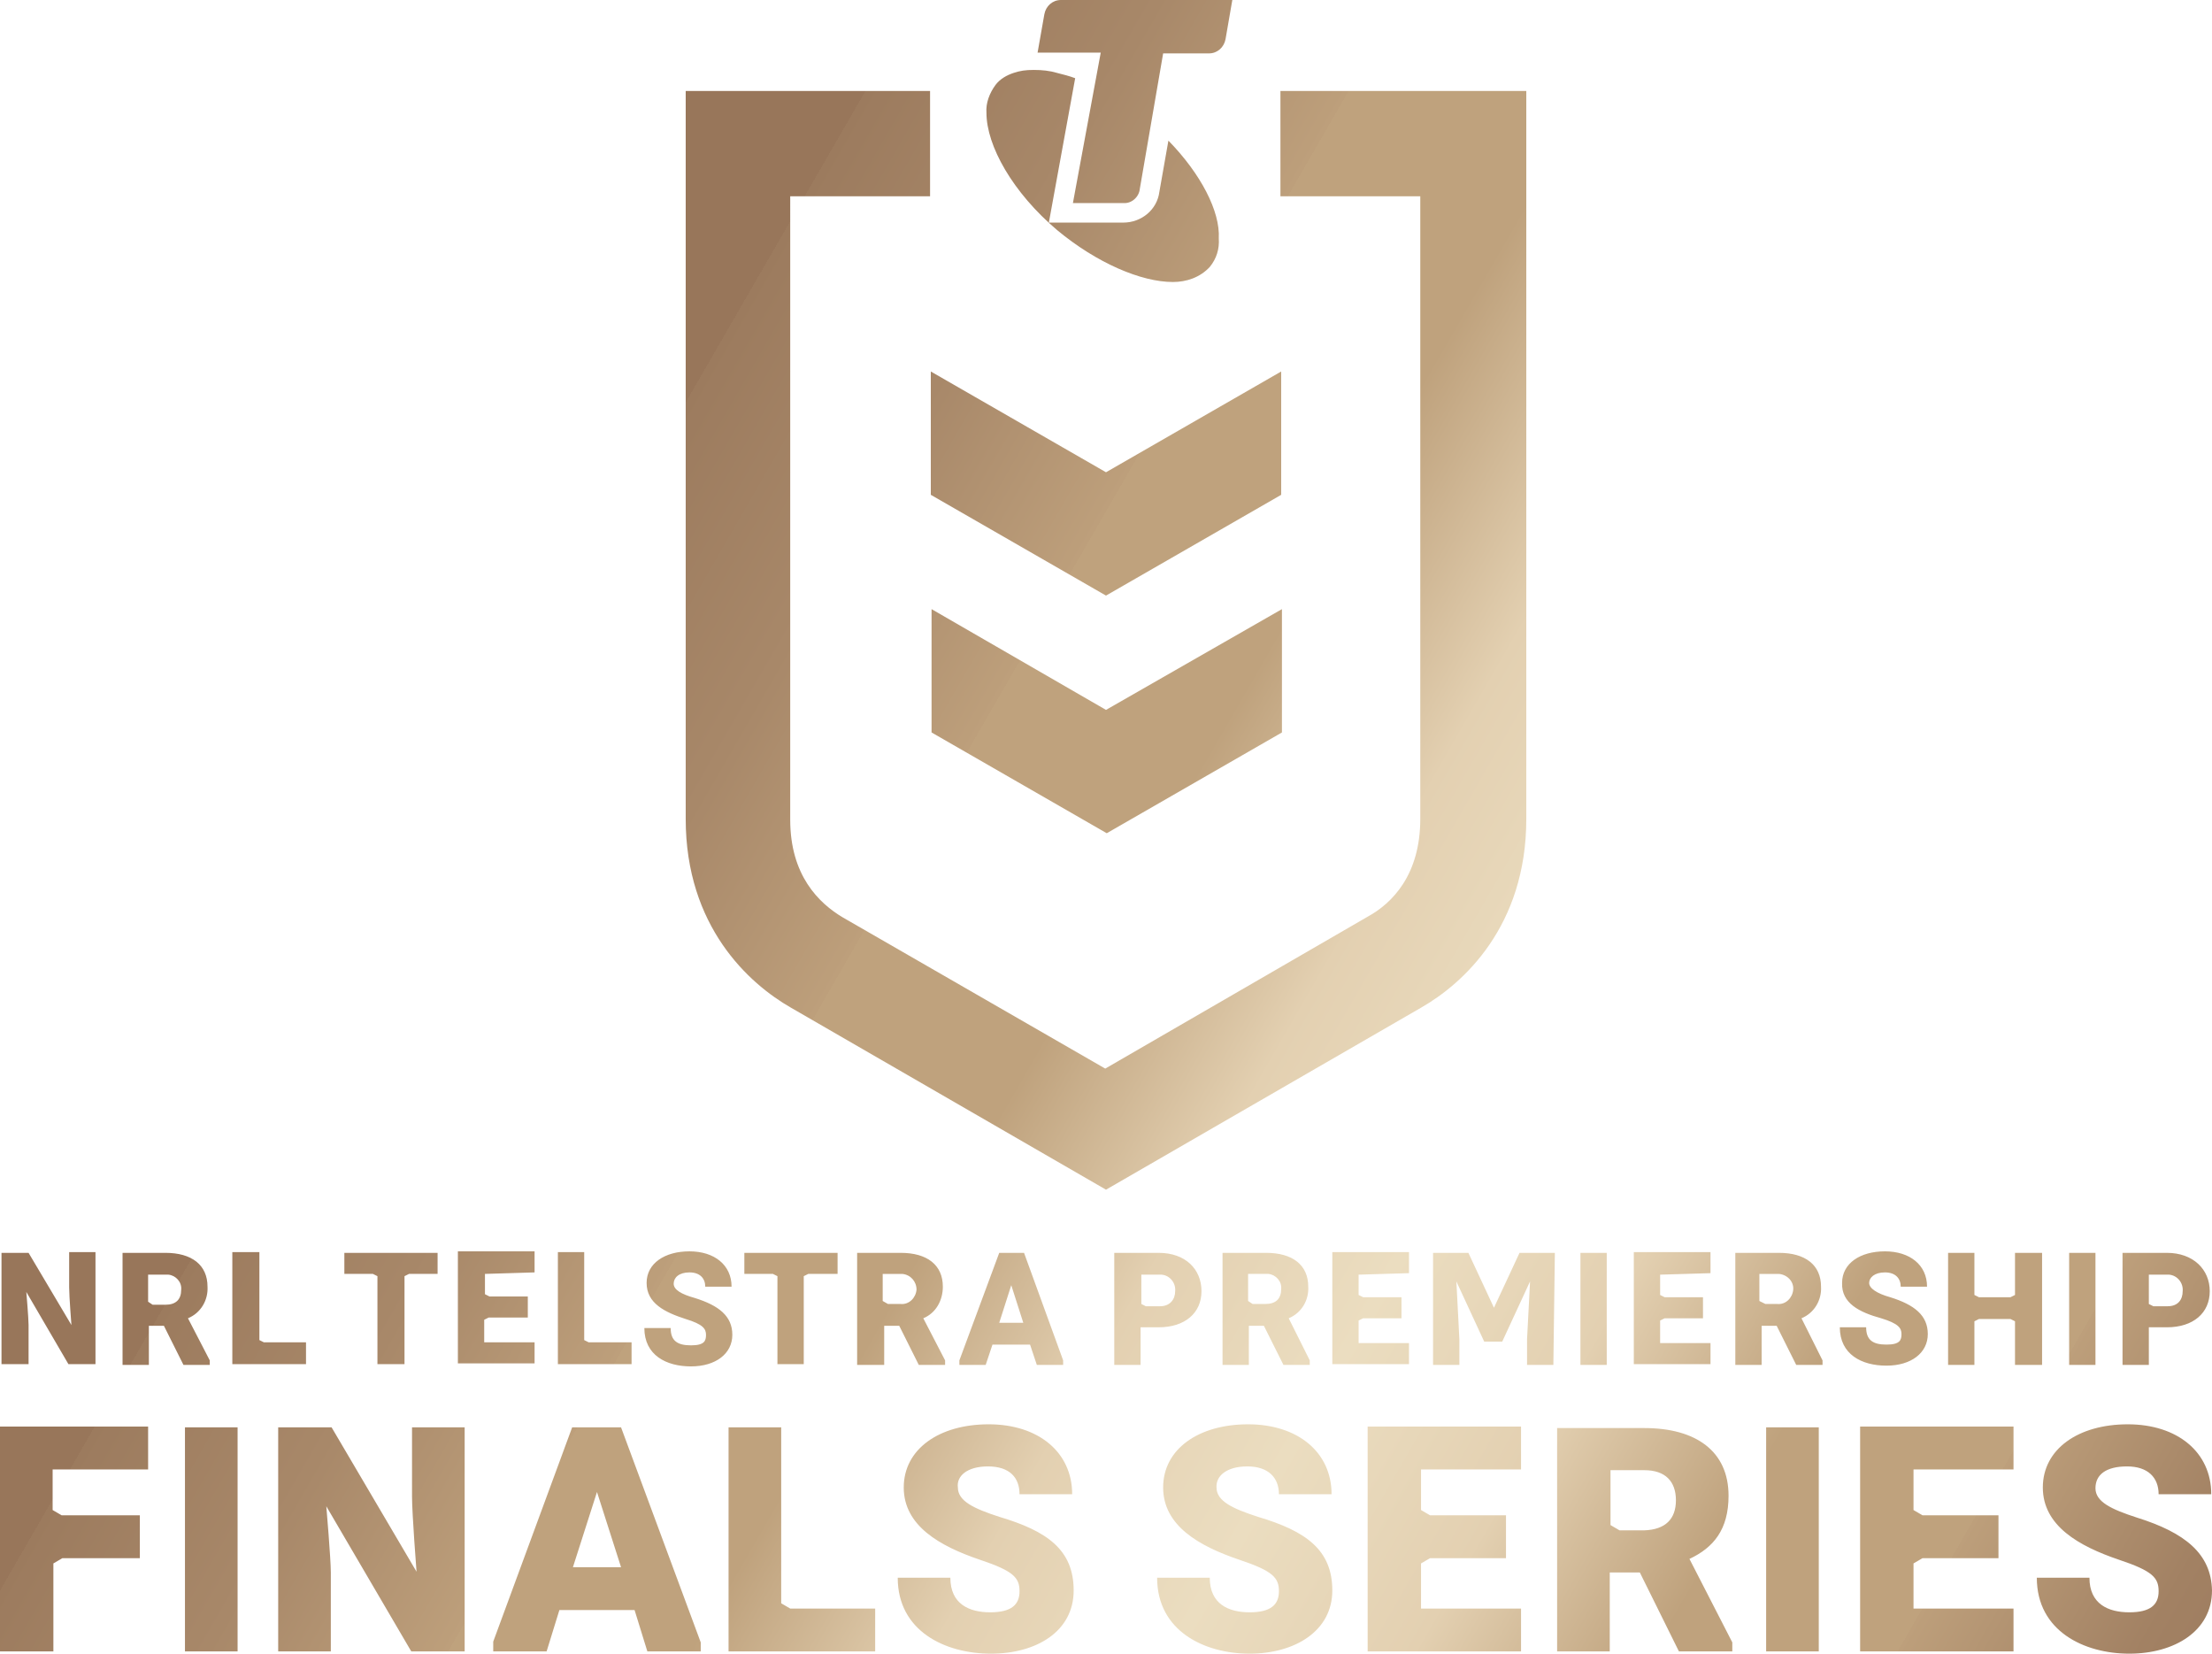 <?xml version="1.0" encoding="UTF-8"?>
<svg id="Layer_1" data-name="Layer 1" xmlns="http://www.w3.org/2000/svg" xmlns:xlink="http://www.w3.org/1999/xlink" viewBox="0 0 294.2 219.9">
  <defs>
    <linearGradient id="linear-gradient" x1="66.8" y1="-255.5" x2="307.8" y2="-116.4" gradientTransform="translate(0 351.3)" gradientUnits="userSpaceOnUse">
      <stop offset="0" stop-color="#98765a"/>
      <stop offset="0" stop-color="#9c7b5e"/>
      <stop offset=".1" stop-color="#a88869"/>
      <stop offset=".2" stop-color="#bd9f7b"/>
      <stop offset=".2" stop-color="#bfa27d"/>
      <stop offset=".3" stop-color="#bfa27d"/>
      <stop offset=".4" stop-color="#e3d0b1"/>
      <stop offset=".5" stop-color="#ebddc0"/>
      <stop offset=".6" stop-color="#e3d0b1"/>
      <stop offset=".7" stop-color="#bfa27d"/>
      <stop offset=".8" stop-color="#bfa27d"/>
      <stop offset=".8" stop-color="#bd9f7b"/>
      <stop offset=".9" stop-color="#a28163"/>
      <stop offset="1" stop-color="#98765a"/>
    </linearGradient>
  </defs>
  <g id="RGB_NRL_TP_FS_M_LOGO_STA_SILVER_NEG" data-name="RGB NRL TP FS M LOGO STA SILVER NEG">
    <path d="M163.9,0l-.9,5.2c-.2,1.1-1.1,1.9-2.2,1.9h-6.1l-3.1,18c-.1,1.1-1.1,2-2.2,1.9h-6.7l3.7-20h-8.4l.9-5.1C139.1.8,140,0,141.1,0h22.8ZM155.4,18.7l-1.2,6.8c-.3,2.4-2.4,4.1-4.8,4.1h-9.9l3.5-19.2c-.8-.3-1.6-.5-2.4-.7-1-.3-2-.4-3.1-.4s-1.8.1-2.7.4c-.9.3-1.8.8-2.4,1.6-.8,1.1-1.3,2.4-1.2,3.7,0,4.4,3.5,10.6,9.4,15.6,5.3,4.4,11.2,6.9,15.4,6.9,1.8,0,3.6-.6,4.9-2,.9-1.1,1.3-2.4,1.2-3.8.2-3.6-2.4-8.6-6.7-13ZM170.3,12.1v14h18.6v82.8c0,7.4-3.7,11.2-7,13l-34.9,20.2-34.9-20.1c-3.2-1.9-7-5.6-7-13V26.1h18.6v-14h-32.5v96.8c0,14.3,8.4,21.9,14,25.1l41.9,24.2,41.9-24.2c5.6-3.2,14-10.8,14-25.1V12.1h-32.7ZM159.8,171.7c0,2.9-2.2,4.8-5.7,4.8h-2.4v5h-3.5v-14.9h5.9c3.6,0,5.7,2.2,5.7,5.1ZM156.3,171.7c.1-1.1-.7-2.1-1.8-2.2h-2.7v3.9l.6.3h1.9c1.3,0,2-.9,2-2h0ZM174.2,180.9v.6h-3.5l-2.6-5.2h-2v5.2h-3.5v-14.9h5.8c3.5,0,5.6,1.6,5.6,4.5.1,1.8-.9,3.5-2.6,4.2l2.8,5.6ZM166.6,173.4h1.7c1.4,0,2.1-.7,2.1-2,.1-1-.7-1.9-1.7-2h-2.7v3.6l.6.4ZM180.7,169.5v2.7l.6.3h5.1v2.8h-5.1l-.6.3v3h6.7v2.8h-10.2v-14.9h10.2v2.8l-6.7.2ZM206.6,181.5h-3.5v-3.4l.4-7.7-3.7,8h-2.4l-3.7-8,.4,7.7v3.4h-3.5v-14.9h4.7l3.4,7.3,3.4-7.3h4.7l-.2,14.9ZM210.2,181.5v-14.9h3.5v14.9h-3.5ZM245,170.6c0-2.6,2.4-4.2,5.7-4.2s5.6,1.8,5.6,4.7h-3.5c0-1.1-.7-1.9-2.1-1.9s-2.1.7-2.1,1.4,1,1.4,2.8,1.9c3.2,1,5,2.4,5,4.9s-2.2,4.2-5.5,4.2-6.2-1.5-6.2-5.1h3.5c0,1.7.9,2.3,2.7,2.3s2-.6,2-1.4-.4-1.4-2.7-2.1c-2.9-.8-5.3-2-5.2-4.7h0ZM271.6,166.6v14.9h-3.6v-5.8l-.6-.3h-4.2l-.6.3v5.8h-3.5v-14.9h3.5v5.6l.6.3h4.2l.6-.3v-5.6h3.6ZM275.2,181.5v-14.9h3.5v14.9h-3.5ZM293.9,171.7c0,2.9-2.2,4.8-5.7,4.8h-2.4v5h-3.5v-14.9h5.9c3.5,0,5.7,2.2,5.7,5.1h0ZM290.3,171.7c.1-1.1-.7-2.1-1.8-2.2h-2.7v3.9l.6.3h1.9c1.4,0,2-.9,2-2h0ZM220.8,169.5v2.7l.6.3h5.1v2.8h-5.1l-.6.3v3h6.7v2.8h-10.2v-14.9h10.2v2.8l-6.7.2ZM242.4,180.9v.6h-3.5l-2.6-5.2h-2v5.2h-3.5v-14.9h5.8c3.5,0,5.6,1.6,5.6,4.5.1,1.8-.9,3.5-2.6,4.2l2.8,5.6ZM234.8,173.4h1.6c1.1.1,2-.8,2.1-1.9.1-1.1-.8-2-1.9-2.1h-2.6v3.6l.8.4ZM27.9,180.9v.6h-3.5l-2.6-5.2h-2v5.2h-3.5v-14.9h5.7c3.5,0,5.6,1.6,5.6,4.5.1,1.8-.9,3.5-2.6,4.2l2.9,5.6ZM20.3,173.5h1.7c1.4,0,2.1-.7,2.1-2,.1-1-.7-1.9-1.7-2h-2.7v3.6l.6.4ZM40.7,178.6v2.8h-9.8v-14.9h3.6v11.7l.6.3h5.6ZM58.3,169.4h-3.9l-.6.3v11.7h-3.6v-11.7l-.6-.3h-3.8v-2.8h12.4v2.8ZM64.5,169.4v2.7l.6.3h5.1v2.8h-5.2l-.6.3v3h6.7v2.8h-10.2v-14.9h10.2v2.8l-6.6.2ZM84,178.6v2.8h-9.8v-14.9h3.5v11.7l.6.3h5.7ZM86,170.6c0-2.6,2.4-4.2,5.7-4.2s5.6,1.8,5.6,4.7h-3.5c0-1.1-.7-1.9-2.1-1.9s-2.1.7-2.1,1.5,1,1.4,2.8,1.9c3.2,1,5,2.4,5,4.9s-2.2,4.2-5.5,4.2-6.2-1.5-6.2-5.1h3.5c0,1.7.9,2.3,2.7,2.3s2-.6,2-1.4-.4-1.4-2.7-2.1c-2.8-.9-5.2-2.1-5.2-4.8h0ZM111.4,169.4h-3.9l-.6.3v11.7h-3.5v-11.7l-.6-.3h-3.8v-2.8h12.4v2.8ZM125.7,180.9v.6h-3.5l-2.6-5.2h-2v5.2h-3.6v-14.9h5.8c3.5,0,5.6,1.6,5.6,4.5,0,1.8-.9,3.5-2.6,4.2l2.9,5.6ZM118.1,173.4h1.7c1.1.1,2-.8,2.1-1.9,0-1.1-.8-2-1.9-2.1h-2.6v3.6l.7.4ZM141.4,180.9v.6h-3.5l-.9-2.7h-5l-.9,2.7h-3.5v-.6l5.3-14.3h3.3l5.2,14.3ZM136.1,175.9l-1.6-5-1.6,5h3.2ZM.2,166.6h3.6l5.7,9.6s-.3-3.8-.3-5v-4.7h3.5v14.9h-3.6l-5.6-9.6s.3,3.5.3,4.4v5.2H.2v-14.8ZM181.9,219.6h20.4v-5.7h-13.3v-6l1.2-.7h10.1v-5.7h-10.1l-1.2-.7v-5.4h13.3v-5.7h-20.4v29.9ZM229.9,198.9c0-5.9-4.3-9-11.2-9h-11.6v29.7h7v-10.5h4l5.2,10.5h7.1v-1.2l-5.7-11.1c3.2-1.5,5.2-3.9,5.2-8.4h0ZM218.7,203.5h-3.3l-1.2-.7v-7.3h4.5c2.8,0,4.2,1.5,4.2,4s-1.4,3.9-4.2,4h0ZM247.4,219.6h20.4v-5.7h-13.3v-6l1.2-.7h10.1v-5.7h-10.1l-1.2-.7v-5.4h13.3v-5.7h-20.4v29.9ZM234.9,219.6h7v-29.8h-7v29.8ZM284.2,201.8c-3.4-1.1-5.5-2.1-5.5-3.9s1.4-2.9,4.2-2.9,4.2,1.5,4.2,3.7h7c0-5.6-4.5-9.3-11.1-9.3s-11.3,3.3-11.3,8.4,4.8,7.8,10.1,9.6c4.5,1.5,5.3,2.4,5.3,4.2s-1.1,2.8-3.9,2.8-5.3-1.1-5.3-4.6h-7c0,7.1,6.3,10.1,12.3,10.1s11-3,11-8.4c-.1-4.9-3.6-7.7-10-9.7h0ZM165.9,195c2.8,0,4.2,1.5,4.2,3.7h7c0-5.6-4.5-9.3-11.1-9.3s-11.3,3.3-11.3,8.4,4.8,7.8,10.1,9.6c4.5,1.5,5.3,2.4,5.3,4.2s-1.1,2.8-3.9,2.8-5.3-1.1-5.3-4.6h-7c0,7.1,6.3,10.1,12.3,10.1s11-3,11-8.4-3.5-7.9-9.9-9.8c-3.4-1.1-5.5-2.1-5.5-3.9-.1-1.5,1.3-2.8,4.1-2.8h0ZM24.6,219.6h7v-29.8h-7v29.8ZM0,219.6h7.1v-11.7l1.2-.7h10.3v-5.7h-10.4l-1.2-.7v-5.4h12.7v-5.7H0v29.9ZM131.4,195c2.9,0,4.2,1.5,4.2,3.7h7c0-5.6-4.5-9.3-11.1-9.3s-11.3,3.3-11.3,8.4,4.8,7.8,10.1,9.6c4.5,1.5,5.3,2.4,5.3,4.2s-1.1,2.8-3.9,2.8-5.3-1.1-5.3-4.6h-7c0,7.1,6.3,10.1,12.4,10.1s11-3,11-8.4-3.5-7.9-9.9-9.8c-3.4-1.1-5.5-2.1-5.5-3.9-.2-1.5,1.2-2.8,4-2.8h0ZM76.1,189.8l-10.5,28.5v1.3h7.1l1.7-5.5h10l1.7,5.5h7.1v-1.2l-10.6-28.6h-6.5ZM76.2,208.4l3.2-10,3.2,10h-6.4ZM103.9,213.2v-23.4h-7v29.8h19.5v-5.7h-11.3l-1.2-.7ZM37.1,189.8h7l11.3,19.2s-.6-7.7-.6-10v-9.2h7v29.8h-7.1l-11.3-19.3s.6,7,.6,8.8v10.5h-7v-29.8h0ZM147.1,62.8l-23.3-13.4v16.4l23.3,13.4,23.3-13.4v-16.4l-23.3,13.4ZM147.1,94.4l-23.2-13.4v16.4l23.3,13.4,23.3-13.4v-16.4l-23.4,13.4Z" fill="url(#linear-gradient)"/>
  </g>
</svg>